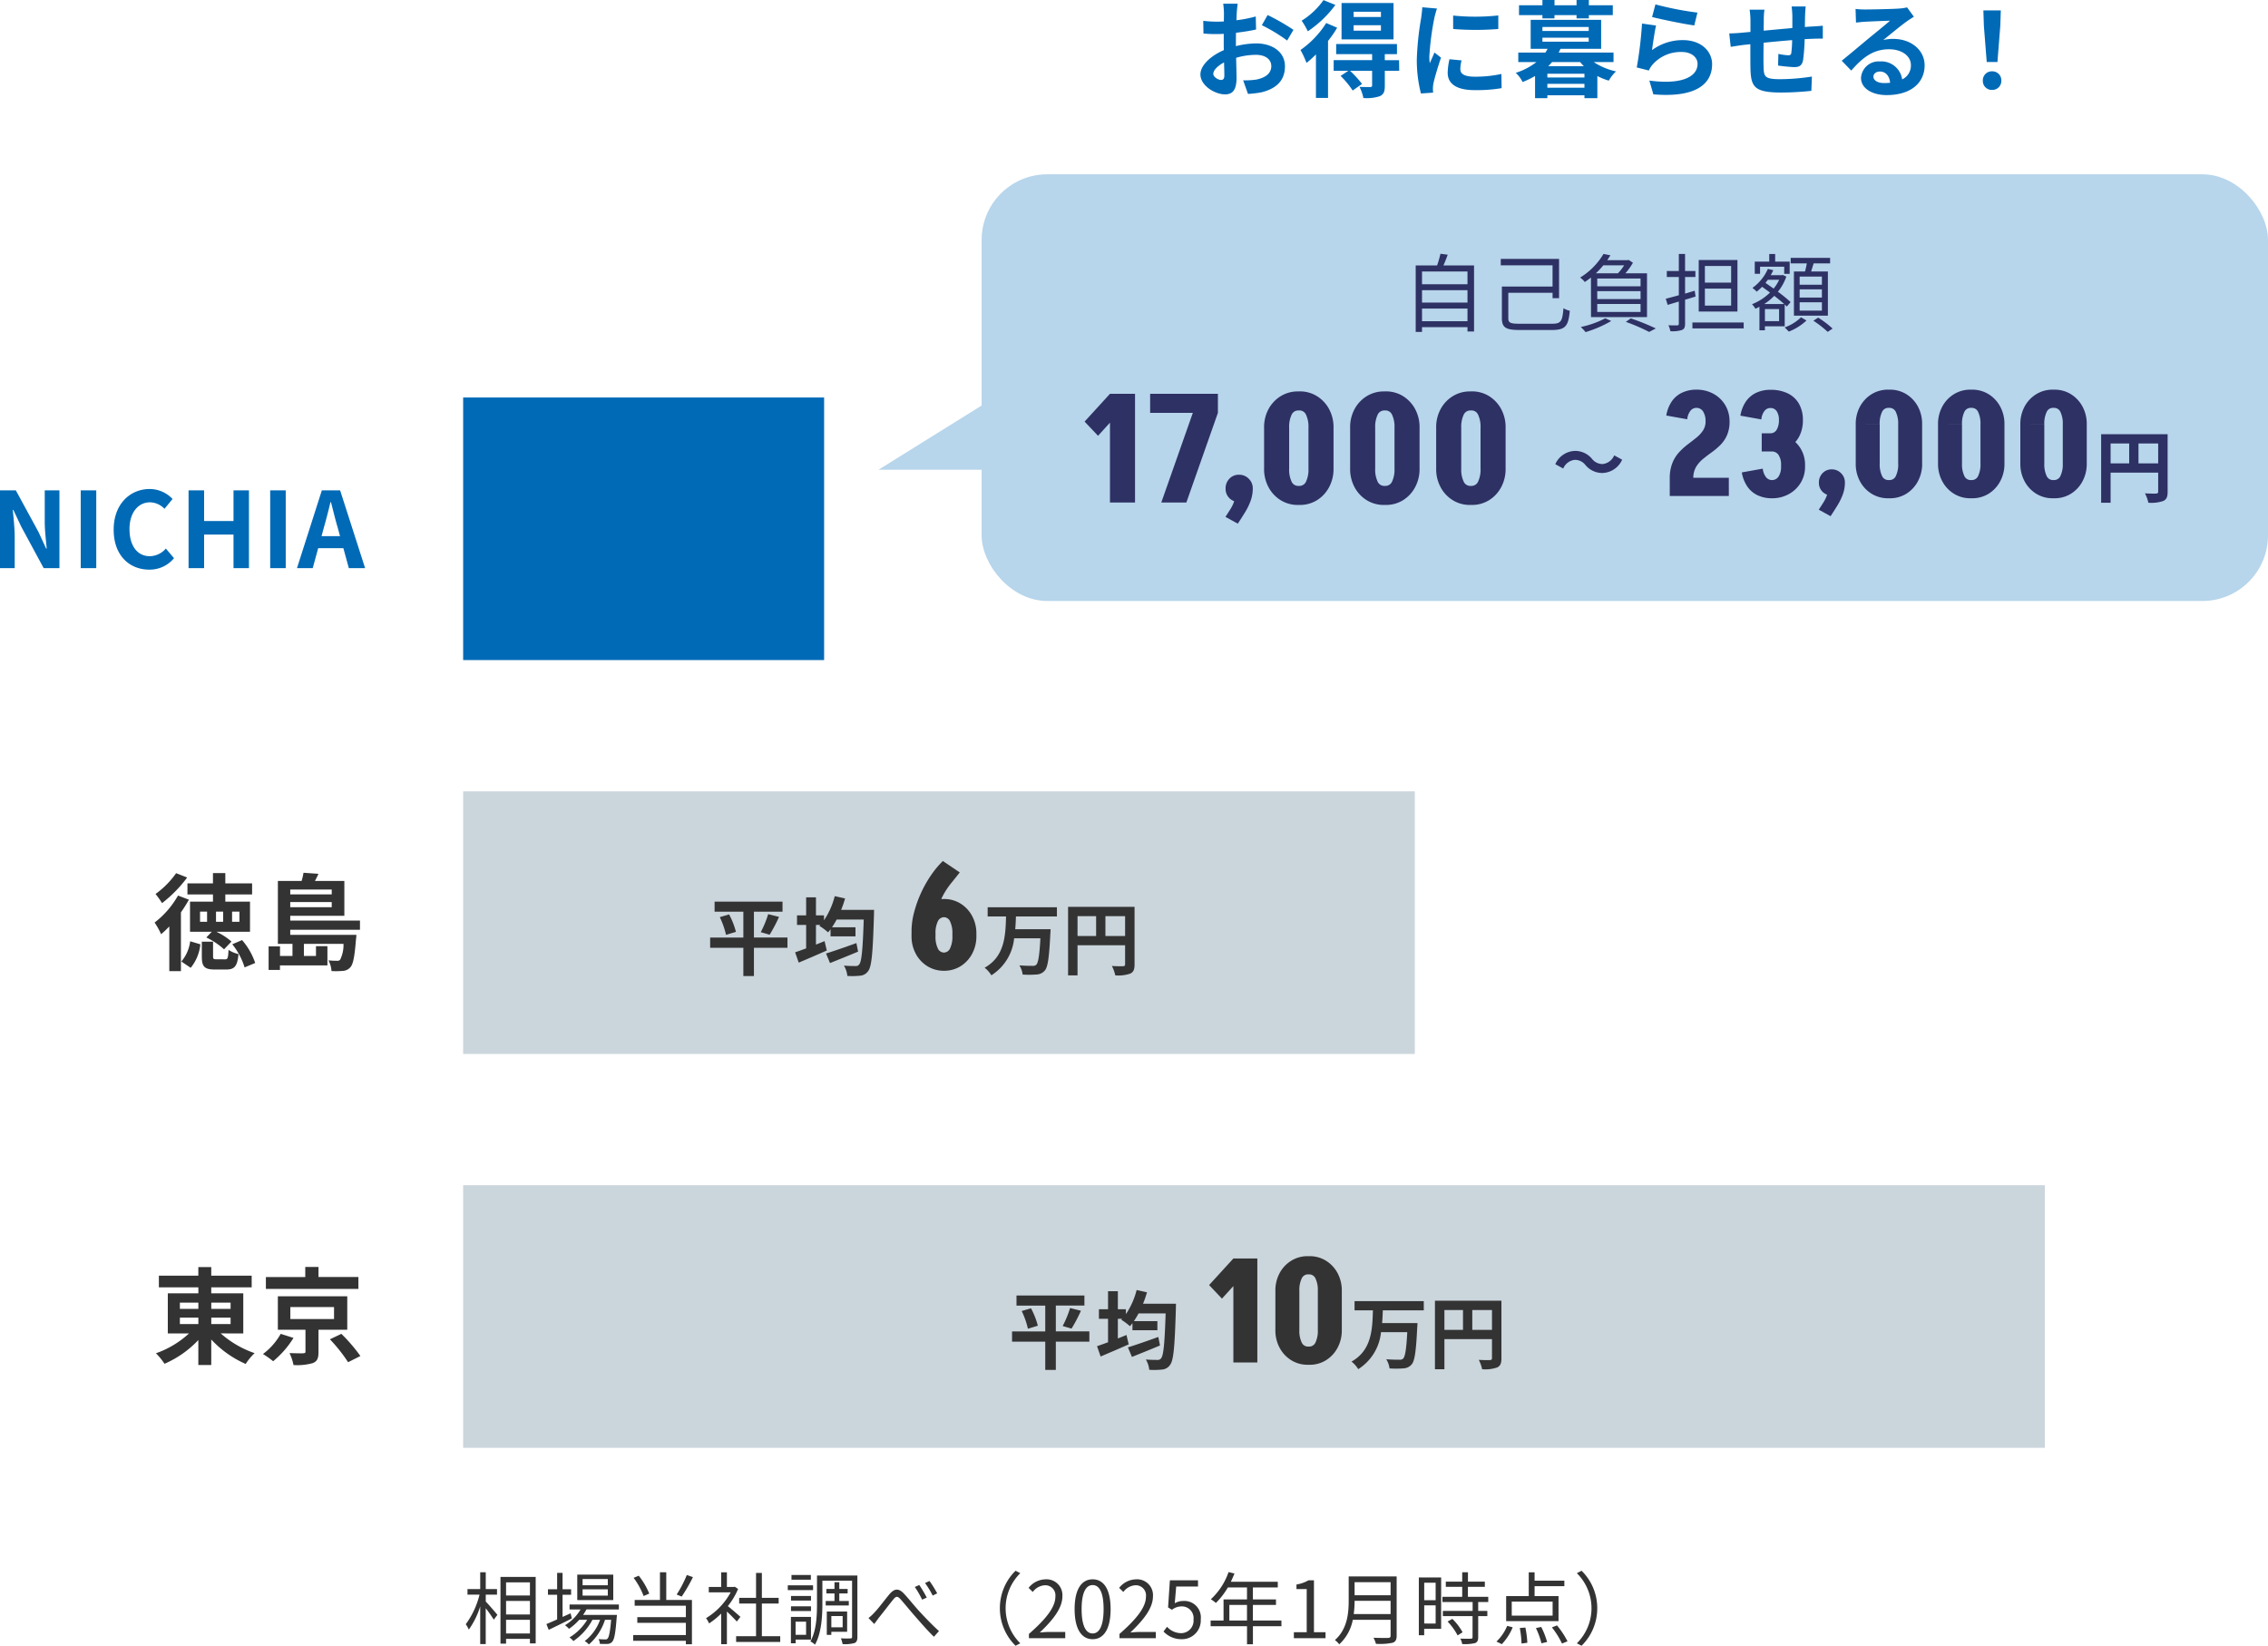 <svg xmlns="http://www.w3.org/2000/svg" width="345.568" height="250.704" viewBox="0 0 345.568 250.704">
  <g id="グループ_86514" data-name="グループ 86514" transform="translate(-879.432 -3157.448)">
    <g id="グループ_86512" data-name="グループ 86512">
      <rect id="長方形_36768" data-name="長方形 36768" width="196" height="65" rx="10" transform="translate(1029 3184)" fill="#b7d5eb"/>
      <path id="パス_96457" data-name="パス 96457" d="M3.444-6.636H5.16v-.84H3.444v-2.568H2.6v2.568H.66v.84H2.5A12.8,12.8,0,0,1,.4-2.124a4.964,4.964,0,0,1,.468.816A12.548,12.548,0,0,0,2.6-4.836V.9h.84V-4.56A19.656,19.656,0,0,1,4.668-2.82l.552-.732c-.252-.324-1.356-1.6-1.776-2.028ZM6.54-.72V-2.8h3.636V-.72ZM10.176-8.5v2H6.54v-2ZM6.54-5.676h3.636v2.064H6.54Zm-.852-3.66V.828H6.54V.108h3.636V.792h.876V-9.336ZM22.044-8.064H18.2v-.948h3.84Zm0,1.584H18.2v-.96h3.84Zm.828-3.2H17.388v3.876h5.484Zm-6.5,5.892-1.224.552V-6.612h1.3v-.84h-1.3v-2.5h-.828v2.5h-1.4v.84h1.4v3.756c-.612.276-1.176.516-1.632.708l.348.876C14.04-1.752,15.348-2.388,16.56-3Zm7.356-.588v-.756H16.212v.756h1.68a6.8,6.8,0,0,1-2.376,2.4,3.912,3.912,0,0,1,.612.552A8.232,8.232,0,0,0,17.688-2.8H18.9A7.919,7.919,0,0,1,16.2-.108a2.36,2.36,0,0,1,.588.552A9.063,9.063,0,0,0,19.7-2.8h1.164a7.058,7.058,0,0,1-2.34,3.24,2.72,2.72,0,0,1,.636.516A8.348,8.348,0,0,0,21.612-2.8h.936c-.156,1.884-.336,2.64-.54,2.856-.084.12-.192.132-.36.132S21.072.18,20.628.144a1.514,1.514,0,0,1,.2.72c.48.024.924.024,1.188.012a.973.973,0,0,0,.672-.3c.336-.348.528-1.284.708-3.756a3.424,3.424,0,0,0,.036-.36h-5.16a7.5,7.5,0,0,0,.516-.84ZM34.08-9.624a17.445,17.445,0,0,1-1.548,2.976l.768.312A25.808,25.808,0,0,0,35.016-9.3ZM28.356-6.792a11.114,11.114,0,0,0-1.6-2.724l-.78.324A11.468,11.468,0,0,1,27.5-6.42Zm2.592-3.252h-.96V-5.82H26.136v.876h7.8V-3.2h-7.4v.864h7.4V-.48H25.908V.4h8.028V.924h.924V-5.82H30.948Zm11.3,6.792c-.3-.264-1.356-1.188-1.92-1.632A10.783,10.783,0,0,0,41.892-7.5l-.5-.336-.156.036H40.188v-2.232h-.876V-7.8H37.428v.816h3.336a10.409,10.409,0,0,1-3.756,3.936,4.037,4.037,0,0,1,.468.8,11.331,11.331,0,0,0,1.836-1.5V.912h.876V-4.056c.54.5,1.2,1.176,1.512,1.524ZM45.516-.3V-5.28h2.556v-.864H45.516v-3.8h-.888v3.8H42.06v.864h2.568V-.3H41.592V.576h6.72V-.3ZM52.98-9.624H50.028v.72H52.98Zm.336,1.572H49.464v.732h3.852ZM53-6.432H49.956v.708H53Zm-3.048,2.3H53v-.72H49.956Zm2.3,1.62v2h-1.6v-2ZM53,.216V-3.24h-3.06V.78h.72V.216Zm2.244-5.88v.684h3.516v-.684H57.312V-6.816h1.272V-7.5H57.312V-8.532H56.58V-7.5H55.344v.684H56.58v1.152Zm2.58,2.292v1.716H56.1V-3.372Zm.684,2.4V-4.056h-3.1V-.5H56.1V-.972Zm1.56-8.568H53.916v4.272c0,1.764-.072,4.1-1.008,5.76a3.012,3.012,0,0,1,.7.492c1-1.752,1.128-4.392,1.128-6.252V-8.76h4.524V-.216c0,.2-.06.252-.24.252-.2.012-.828.024-1.464-.012A4.271,4.271,0,0,1,57.816.9,5.492,5.492,0,0,0,59.628.744c.336-.144.444-.432.444-.96Zm1.692,6.468.876.912c.192-.252.468-.636.708-.96.612-.744,1.608-2.064,2.172-2.748.408-.516.648-.612,1.152-.036.552.612,1.476,1.764,2.256,2.64.816.936,1.9,2.184,2.808,3.048L72.5-1.08c-1.08-.972-2.268-2.232-3-3.024-.756-.816-1.68-2-2.4-2.748-.792-.8-1.416-.684-2.124.132-.708.84-1.716,2.22-2.352,2.856A6.327,6.327,0,0,1,61.764-3.072ZM69.5-8.1l-.684.3a13.95,13.95,0,0,1,1.116,1.932l.708-.312A18.873,18.873,0,0,0,69.5-8.1Zm1.548-.612L70.38-8.4a13.7,13.7,0,0,1,1.164,1.908l.684-.336A15.4,15.4,0,0,0,71.052-8.712ZM81.78-4.56a7.973,7.973,0,0,0,2.388,5.712l.72-.372a7.509,7.509,0,0,1-2.232-5.34A7.509,7.509,0,0,1,84.888-9.9l-.72-.372A7.973,7.973,0,0,0,81.78-4.56ZM86.208,0H91.74V-.948H89.3c-.444,0-.984.048-1.44.084,2.064-1.956,3.444-3.744,3.444-5.5a2.413,2.413,0,0,0-2.556-2.6,3.364,3.364,0,0,0-2.592,1.3l.636.624a2.463,2.463,0,0,1,1.824-1.02,1.546,1.546,0,0,1,1.62,1.74c0,1.512-1.272,3.264-4.032,5.676Zm9.708.156c1.668,0,2.736-1.524,2.736-4.584s-1.068-4.536-2.736-4.536-2.748,1.476-2.748,4.536S94.236.156,95.916.156Zm0-.876c-1.008,0-1.68-1.116-1.68-3.708,0-2.568.672-3.66,1.68-3.66S97.584-7,97.584-4.428C97.584-1.836,96.912-.72,95.916-.72Zm4.092.72h5.532V-.948H103.1c-.444,0-.984.048-1.44.084,2.064-1.956,3.444-3.744,3.444-5.5a2.413,2.413,0,0,0-2.556-2.6,3.364,3.364,0,0,0-2.592,1.3l.636.624a2.463,2.463,0,0,1,1.824-1.02,1.546,1.546,0,0,1,1.62,1.74c0,1.512-1.272,3.264-4.032,5.676Zm9.5.156a2.857,2.857,0,0,0,2.88-3.024,2.51,2.51,0,0,0-2.652-2.8,2.558,2.558,0,0,0-1.308.348l.216-2.544h3.324v-.948h-4.284l-.276,4.128.588.36a2.393,2.393,0,0,1,1.464-.516,1.78,1.78,0,0,1,1.824,2,1.9,1.9,0,0,1-1.872,2.076,2.894,2.894,0,0,1-2.16-.972l-.54.72A3.737,3.737,0,0,0,109.512.156Zm7.236-2.844V-5.064h2.688v2.376Zm7.932,0h-4.344V-5.064h3.516V-5.9h-3.516V-7.728h3.792v-.864h-7.152c.192-.408.384-.84.552-1.26l-.9-.216a10.155,10.155,0,0,1-2.7,4.14,5.523,5.523,0,0,1,.768.564,11.087,11.087,0,0,0,1.824-2.364h2.916V-5.9H115.86v3.216h-1.968v.864h5.544V.924h.9V-1.824h4.344ZM126.576,0H131.4V-.912h-1.764v-7.9h-.84a5.3,5.3,0,0,1-1.824.636v.7h1.56V-.912h-1.956Zm9.12-3.672a15.067,15.067,0,0,0,.132-2.016h5.484v2.016Zm5.616-4.86V-6.54h-5.484V-8.532Zm.924-.876h-7.308v3.672c0,1.908-.192,4.344-2.1,6.024a3.377,3.377,0,0,1,.66.648A6.769,6.769,0,0,0,135.552-2.8h5.76V-.4c0,.264-.1.348-.372.36s-1.236.012-2.232-.024a4.256,4.256,0,0,1,.372.924A9.649,9.649,0,0,0,141.612.7c.444-.144.624-.456.624-1.08Zm5.94.96v2.664h-1.74V-8.448Zm-1.74,6.216V-5h1.74v2.772Zm2.58-7.02h-3.4v8.8h.816v-.972h2.58ZM150-2.532A9.256,9.256,0,0,1,151.524-.42l.756-.48a8.484,8.484,0,0,0-1.56-2.04Zm6.192-2.976V-6.3h-3.1V-7.824h2.58v-.792H153.1v-1.428h-.876v1.428h-2.5v.792h2.5V-6.3h-3.012v.792h4.6v1.356h-4.536v.792H153.8v3.2c0,.18-.06.228-.264.24s-.852.012-1.6-.012a2.725,2.725,0,0,1,.288.828,6.866,6.866,0,0,0,1.944-.144c.36-.132.492-.4.492-.9V-3.36h1.392v-.792h-1.392V-5.508ZM166-3.432h-6.228V-5.568H166Zm.9-2.976h-3.648V-7.92h4.536v-.84h-4.536v-1.272h-.888v3.624h-3.444v3.816h7.98Zm-8.64,7.32a8.235,8.235,0,0,0,1.656-2.568l-.84-.216A6.962,6.962,0,0,1,157.44.516Zm2.736-2.46a13.807,13.807,0,0,1,.264,2.364l.888-.12a15.152,15.152,0,0,0-.3-2.316Zm2.46.012a11.444,11.444,0,0,1,.84,2.316l.864-.2a11.994,11.994,0,0,0-.9-2.292Zm2.436-.108a12.865,12.865,0,0,1,1.536,2.46l.84-.336a13.085,13.085,0,0,0-1.6-2.424ZM172.8-4.56a7.973,7.973,0,0,0-2.388-5.712l-.72.372a7.509,7.509,0,0,1,2.232,5.34A7.509,7.509,0,0,1,169.692.78l.72.372A7.973,7.973,0,0,0,172.8-4.56Z" transform="translate(950 3407)" fill="#333"/>
      <path id="パス_96447" data-name="パス 96447" d="M-57.984-12.992h-2.208a12.876,12.876,0,0,1,.112,1.408c0,.272,0,.736-.016,1.3-.32.016-.64.032-.928.032a17.742,17.742,0,0,1-2.208-.128l.032,1.936a19.616,19.616,0,0,0,2.24.08c.256,0,.544-.016.848-.032v1.344c0,.368,0,.752.016,1.136-1.968.848-3.568,2.3-3.568,3.7,0,1.7,2.192,3.04,3.744,3.04,1.056,0,1.76-.528,1.76-2.512,0-.544-.032-1.792-.064-3.056A10.787,10.787,0,0,1-55.216-5.2c1.392,0,2.352.64,2.352,1.728,0,1.168-1.024,1.808-2.32,2.048a12.32,12.32,0,0,1-1.968.112l.736,2.064A14.65,14.65,0,0,0-54.32.5c2.544-.64,3.536-2.064,3.536-3.952,0-2.208-1.936-3.488-4.4-3.488a13.258,13.258,0,0,0-3.072.416V-7.12c0-.464,0-.96.016-1.44,1.04-.128,2.144-.288,3.056-.5l-.048-1.984a19.6,19.6,0,0,1-2.944.576c.016-.4.032-.784.048-1.136C-58.1-12.016-58.032-12.7-57.984-12.992Zm4.56,1.728-.88,1.552a25.457,25.457,0,0,1,3.856,2.336l.96-1.632A33.435,33.435,0,0,0-53.424-11.264ZM-61.7-2.3c0-.56.656-1.216,1.632-1.744.032.864.048,1.6.048,2,0,.544-.224.672-.512.672C-60.944-1.376-61.7-1.808-61.7-2.3ZM-36.16-10.96h-4.16v-.8h4.16Zm0,2.08h-4.16v-.832h4.16Zm1.92-4.208h-7.92v5.536h7.92Zm-10.672-.448A11.412,11.412,0,0,1-48.24-10.4,11.807,11.807,0,0,1-47.3-8.784,16.94,16.94,0,0,0-43.1-12.8Zm.416,3.488a14.363,14.363,0,0,1-3.92,4.112A14.2,14.2,0,0,1-47.5-3.968a15.031,15.031,0,0,0,1.44-1.3v6.64h1.84V-7.312a16.9,16.9,0,0,0,1.392-2.016Zm11.1,5.664h-2.176V-5.3h1.856V-6.848h-9.264V-5.3H-37.5v.912H-43.36v1.616h2.24l-1.184.784A13.478,13.478,0,0,1-40.464.24L-39.04-.768a16.822,16.822,0,0,0-1.824-2h3.36V-.544c0,.176-.064.24-.288.256-.208,0-.96,0-1.632-.032a6.685,6.685,0,0,1,.592,1.7,6.334,6.334,0,0,0,2.48-.272c.624-.272.784-.72.784-1.6V-2.768h2.192Zm8.24-6.8v2.048a42.943,42.943,0,0,0,6.88,0V-11.2A32.9,32.9,0,0,1-25.152-11.184Zm1.28,6.832-1.84-.176a9.775,9.775,0,0,0-.272,2.08C-25.984-.8-24.656.176-21.9.176a22.659,22.659,0,0,0,4.128-.3l-.032-2.16a18.914,18.914,0,0,1-4.016.416c-1.632,0-2.24-.432-2.24-1.136A5.431,5.431,0,0,1-23.872-4.352Zm-3.744-7.9-2.24-.192c-.016.512-.112,1.12-.16,1.568a44.615,44.615,0,0,0-.672,6.336A20.453,20.453,0,0,0-30.064.688L-28.208.56C-28.224.336-28.24.08-28.24-.1a4.828,4.828,0,0,1,.08-.752c.176-.848.7-2.592,1.152-3.92L-28-5.552c-.224.528-.48,1.088-.72,1.632a7.719,7.719,0,0,1-.064-1.04,42.437,42.437,0,0,1,.768-5.872C-27.952-11.12-27.744-11.92-27.616-12.256Zm16.064,1.5h1.84v-.5h3.36v.5H-4.48v-.5H-.832v-1.5H-4.48v-.8H-6.352v.8h-3.36v-.8h-1.84v.8H-15.12v1.5h3.568Zm.9,7.28c.192-.208.384-.4.576-.624h4.272c.176.224.368.416.56.624ZM-10.8-.192V-.784h5.648v.592Zm5.648-1.552H-10.8V-2.32h5.648Zm-6.4-6.064H-4.5V-7.2h-7.056Zm0-1.632H-4.5v.608h-7.056ZM-.72-4.1v-1.44H-9.088c.112-.192.192-.384.288-.576h6.192v-4.416H-13.344v4.416h2.576a5.366,5.366,0,0,1-.336.576h-4.128V-4.1h2.768a10.181,10.181,0,0,1-3.152,1.648,4.735,4.735,0,0,1,1.04,1.392,13.154,13.154,0,0,0,1.9-.912V1.408H-10.8V.96h5.648v.448h1.968V-1.968a9.7,9.7,0,0,0,1.744.7,5.884,5.884,0,0,1,1.1-1.408A10.082,10.082,0,0,1-3.744-4.1ZM5.664-12.88l-.512,1.92c1.248.32,4.816,1.072,6.432,1.28l.48-1.952A48.972,48.972,0,0,1,5.664-12.88Zm.1,3.216-2.144-.3a59.027,59.027,0,0,1-.8,6.688l1.84.464a3.876,3.876,0,0,1,.592-.928A5.7,5.7,0,0,1,9.7-5.632c1.392,0,2.384.768,2.384,1.808,0,2.032-2.544,3.2-7.344,2.544l.608,2.1C12,1.376,14.3-.864,14.3-3.776c0-1.936-1.632-3.664-4.432-3.664a7.832,7.832,0,0,0-4.72,1.52C5.264-6.832,5.552-8.784,5.76-9.664Zm22.8-2.9H26.416a13.46,13.46,0,0,1,.112,1.472V-9.28c-1.456.128-3.008.272-4.368.4,0-.624.016-1.168.016-1.536a10.6,10.6,0,0,1,.1-1.664H20.016a12.358,12.358,0,0,1,.128,1.776v1.616c-.512.048-.928.08-1.216.112-.816.08-1.552.112-2.016.112l.224,2.048c.416-.064,1.408-.224,1.92-.288.272-.032.64-.064,1.072-.112,0,1.488,0,3.04.016,3.728.08,2.768.576,3.632,4.72,3.632a45.263,45.263,0,0,0,4.56-.256l.08-2.176a32.235,32.235,0,0,1-4.784.4c-2.4,0-2.544-.352-2.576-1.92-.032-.688-.016-2.16,0-3.632,1.36-.144,2.928-.288,4.352-.4A17.629,17.629,0,0,1,26.368-5.5c-.032.3-.176.368-.5.368A8.477,8.477,0,0,1,24.4-5.344l-.048,1.776a24.216,24.216,0,0,0,2.416.24c.816,0,1.216-.208,1.392-1.056a28.07,28.07,0,0,0,.24-3.2c.464-.032.88-.048,1.232-.064.416-.016,1.264-.032,1.536-.016V-9.632c-.464.048-1.088.08-1.536.112-.368.016-.768.048-1.2.08.016-.528.016-1.1.032-1.728C28.48-11.6,28.528-12.3,28.56-12.56ZM38.88-1.888c0-.4.384-.768.992-.768.864,0,1.456.672,1.552,1.712A8.353,8.353,0,0,1,40.5-.9C39.536-.9,38.88-1.3,38.88-1.888Zm-2.72-10.3.064,2.08c.368-.048.88-.1,1.312-.128.848-.048,3.056-.144,3.872-.16-.784.688-2.448,2.032-3.344,2.768-.944.784-2.88,2.416-4.016,3.328L35.5-2.8c1.712-1.952,3.312-3.248,5.76-3.248,1.888,0,3.328.976,3.328,2.416a2.319,2.319,0,0,1-1.328,2.176,3.2,3.2,0,0,0-3.408-2.736,2.681,2.681,0,0,0-2.864,2.5c0,1.6,1.68,2.624,3.9,2.624,3.872,0,5.792-2,5.792-4.528,0-2.336-2.064-4.032-4.784-4.032a6.25,6.25,0,0,0-1.52.176c1.008-.8,2.688-2.208,3.552-2.816.368-.272.752-.5,1.12-.736l-1.04-1.424a6.991,6.991,0,0,1-1.216.176c-.912.08-4.336.144-5.184.144A11.1,11.1,0,0,1,36.16-12.192Zm19.984,8.08h1.632l.432-5.472.08-2.384H55.632l.08,2.384ZM56.96.144a1.362,1.362,0,0,0,1.408-1.408A1.366,1.366,0,0,0,56.96-2.688a1.366,1.366,0,0,0-1.408,1.424A1.353,1.353,0,0,0,56.96.144Z" transform="translate(1126 3171)" fill="#006ab7"/>
      <path id="パス_96449" data-name="パス 96449" d="M-29.9-.624V-2.548h6.929V-.624Zm6.929-4.719v1.885H-29.9V-5.343Zm0-2.847v1.937H-29.9V-8.19Zm-3.666-.923c.221-.494.455-1.079.65-1.638l-1.105-.143A16.385,16.385,0,0,1-27.6-9.113h-3.263V1.014h.962V.286h6.929V.949h1V-9.113ZM-15.054-.234c-1.4,0-1.7-.156-1.7-.845V-4.953h6.747v.819h.988v-5.98H-17.9v.975h7.891V-5.9h-7.722v4.823c0,1.469.663,1.794,2.73,1.794h4.9c2.08,0,2.509-.624,2.717-2.925a3.33,3.33,0,0,1-.962-.39C-8.515-.611-8.71-.234-10.088-.234ZM.9-9.139A7.162,7.162,0,0,1-.052-7.917H-3.419A11.1,11.1,0,0,0-2.275-9.139Zm2.5,3.2h-6.6V-7.124h6.6Zm0,1.95h-6.6V-5.2h6.6Zm0,1.963h-6.6V-3.25h6.6Zm-7.553.78H4.381V-7.917h-3.3A9.269,9.269,0,0,0,2.236-9.529l-.65-.429-.143.039h-3.12c.169-.247.325-.494.481-.741l-1.053-.208a10.475,10.475,0,0,1-3.562,3.6,3.22,3.22,0,0,1,.715.676c.325-.221.637-.442.936-.676Zm2.171.182A14.309,14.309,0,0,1-5.707.26a6.736,6.736,0,0,1,.728.78A18.614,18.614,0,0,0-1.066-.65ZM1.157-.52A28.354,28.354,0,0,1,4.706,1.014L5.72.481A35.405,35.405,0,0,0,1.911-1.053ZM17.2-6.5h-4V-9.035h4Zm0,3.5h-4V-5.59h4Zm.962-6.942h-5.9v7.852h5.9Zm-6.513,4.68c-.494.143-.988.3-1.469.442V-7.358h1.573v-.91H10.179v-2.6H9.23v2.6H7.4v.91H9.23v2.782c-.754.208-1.443.4-1.989.533l.286.936,1.7-.507v3.38c0,.182-.065.247-.247.247C8.827.013,8.268.026,7.644,0a3.636,3.636,0,0,1,.3.9A4.623,4.623,0,0,0,9.7.715c.351-.143.481-.4.481-.949V-3.9c.533-.143,1.066-.312,1.6-.481ZM11.3-.429v.91H19.11v-.91ZM31.031-6.175H27.638V-7.423h3.393Zm0,1.95H27.638V-5.473h3.393Zm0,1.989H27.638V-3.5h3.393ZM26.767-8.19v6.721h5.174V-8.19H29.38c.13-.377.26-.819.39-1.235h2.509v-.845H26.273v.845H28.73c-.065.4-.169.845-.273,1.235Zm-5.161-.728h3.679v1.079h.832V-9.7h-2.21v-1.157h-.9V-9.7H20.8v1.859h.806Zm.637,5.681a9.214,9.214,0,0,0,1.534-1.248c.559.442,1.092.871,1.508,1.248Zm2.275-3.692a6.278,6.278,0,0,1-.845,1.339c-.429-.3-.845-.6-1.248-.871.13-.143.247-.312.364-.468Zm-.013,6.3H22.347V-2.47h2.158Zm.858.78V-3.172c.117.117.234.221.325.312l.572-.676a21.484,21.484,0,0,0-1.937-1.573A7.58,7.58,0,0,0,25.61-7.423l-.559-.247-.143.039H23.231a8.269,8.269,0,0,0,.39-.754L22.8-8.593a7.058,7.058,0,0,1-2.353,2.9,5.526,5.526,0,0,1,.65.572,10.547,10.547,0,0,0,.819-.741c.377.273.793.572,1.209.871a8.1,8.1,0,0,1-2.743,1.781,3.833,3.833,0,0,1,.52.689,6.608,6.608,0,0,0,.611-.3V.767h.832V.156Zm2.483-1.365A6.866,6.866,0,0,1,25.35.325c.208.182.481.468.637.637a8.377,8.377,0,0,0,2.691-1.69Zm1.885.52a15.609,15.609,0,0,1,2.184,1.7l.741-.507a14.438,14.438,0,0,0-2.2-1.664Z" transform="translate(1126 3207)" fill="#2e3163"/>
      <path id="パス_96458" data-name="パス 96458" d="M-20.208-7.68h1.12v1.552h-1.12Zm-1.36,1.552h-1.088V-7.68h1.088Zm-2.448,0h-1.072V-7.68h1.072Zm.9-3.072h-3.5v4.592H-23.3l-.832.864a11.174,11.174,0,0,1,2.7,1.808l1.136-1.184a9.887,9.887,0,0,0-2.3-1.488h5.12V-9.2h-3.76v-1.1h4.08v-1.68h-4.08v-1.568H-23.12v1.568h-3.888v1.68h3.888Zm-5.616-4.336a13.369,13.369,0,0,1-3.136,3.168,14.56,14.56,0,0,1,.992,1.392,19.67,19.67,0,0,0,3.824-3.9Zm.288,3.408a13.648,13.648,0,0,1-3.568,4.112,11.557,11.557,0,0,1,.992,1.776,14.165,14.165,0,0,0,1.248-1.184V1.392H-28v-8.96A21.441,21.441,0,0,0-26.784-9.5ZM-26.512.88A6.7,6.7,0,0,0-25.04-2.7l-1.552-.464A5.872,5.872,0,0,1-27.936-.08Zm3.936-1.3c-.448,0-.528-.048-.528-.448V-3.1h-1.712v2.24c0,1.52.352,2,1.984,2H-21.1c1.232,0,1.7-.464,1.872-2.352a4.633,4.633,0,0,1-1.52-.64c-.064,1.28-.128,1.44-.528,1.44Zm2.4-2.288A10.517,10.517,0,0,1-18.3.816l1.616-.672a10.315,10.315,0,0,0-2-3.488ZM-5.024-11.04v.736h-6.32v-.736Zm-6.32,2.688v-.784h6.32v.784ZM-.72-4.912V-6.32H-11.344v-.72H-3.1v-5.312h-4.48c.176-.336.368-.7.528-1.088l-2.272-.16a9.1,9.1,0,0,1-.288,1.248h-3.616v9.584h2.224v1.84h-1.9V-2.384H-14.64V1.2h1.728V.512H-5.68V-2.416H-7.424V-.928h-1.84v-1.84h6.032A5.033,5.033,0,0,1-3.744-.352a.556.556,0,0,1-.48.16,11.408,11.408,0,0,1-1.3-.064,3.91,3.91,0,0,1,.464,1.632,12.1,12.1,0,0,0,1.792-.032A1.589,1.589,0,0,0-2.192.8c.432-.448.656-1.632.864-4.256a5.8,5.8,0,0,0,.064-.688h-10.08v-.768Z" transform="translate(935 3304)" fill="#333"/>
      <path id="パス_96448" data-name="パス 96448" d="M-55.568,0h2.24V-4.752c0-1.36-.176-2.848-.288-4.128h.08l1.2,2.544L-48.912,0h2.4V-11.856h-2.24V-7.12c0,1.344.192,2.912.3,4.144h-.08l-1.184-2.56-3.44-6.32h-2.416Zm12.3,0H-40.9V-11.856h-2.368Zm10.432.224A4.792,4.792,0,0,0-29.056-1.52L-30.3-2.992a3.266,3.266,0,0,1-2.448,1.168c-1.872,0-3.088-1.552-3.088-4.128,0-2.544,1.344-4.08,3.136-4.08a3.119,3.119,0,0,1,2.192.992l1.232-1.5a4.83,4.83,0,0,0-3.472-1.52c-2.992,0-5.5,2.288-5.5,6.192C-38.256-1.92-35.824.224-32.832.224Zm6-.224h2.368V-5.12h4.48V0h2.352V-11.856h-2.352v4.672h-4.48v-4.672h-2.368ZM-14.4,0h2.368V-11.856H-14.4Zm8.176-6.176c.352-1.232.7-2.576,1.008-3.872h.08c.336,1.28.656,2.64,1.024,3.872l.352,1.3H-6.576ZM-10.32,0h2.4l.832-3.04h3.84L-2.416,0H.064L-3.744-11.856H-6.528Z" transform="translate(935 3244)" fill="#006ab7"/>
      <rect id="長方形_36485" data-name="長方形 36485" width="40" height="55" transform="translate(1005 3218) rotate(90)" fill="#006ab7"/>
      <rect id="長方形_36485-2" data-name="長方形 36485" width="40" height="145" transform="translate(1095 3278) rotate(90)" fill="#cbd5dc"/>
      <rect id="長方形_36485-3" data-name="長方形 36485" width="40" height="241" transform="translate(1191 3338) rotate(90)" fill="#cbd5dc"/>
      <path id="パス_96459" data-name="パス 96459" d="M-28.16-5.824h2.816v.976H-28.16Zm0-2.288h2.816v.944H-28.16Zm7.728,0v.944h-2.944v-.944Zm0,3.264h-2.944v-.976h2.944ZM-18.5-3.424V-9.536h-4.88v-.912h6.16v-1.776h-6.16v-1.312h-1.968v1.312H-31.36v1.776h6.016v.912H-30v6.112h3.232A14.472,14.472,0,0,1-31.808-.4,10.417,10.417,0,0,1-30.5,1.2a15.613,15.613,0,0,0,5.152-3.616V1.392h1.968V-2.5a15.858,15.858,0,0,0,5.248,3.728,8.38,8.38,0,0,1,1.36-1.648,15.255,15.255,0,0,1-5.168-3.008ZM-.96-12.016H-7.04v-1.536H-9.056v1.536h-6v1.808H-.96ZM-12.8-3.36A9.767,9.767,0,0,1-15.5-.288a13.831,13.831,0,0,1,1.552,1.1,14.5,14.5,0,0,0,3.1-3.552Zm1.472-4.08h6.656v1.824h-6.656Zm8.672,3.456v-5.1H-13.232v5.1h4.208V-.672c0,.208-.064.256-.352.272-.256.016-1.264,0-2.08-.032a7.64,7.64,0,0,1,.608,1.824A8.714,8.714,0,0,0-7.92,1.1c.7-.272.88-.752.88-1.712V-3.984ZM-5.3-2.528A24.068,24.068,0,0,1-2.528.96L-.656.016a25.334,25.334,0,0,0-2.9-3.376Z" transform="translate(935 3364)" fill="#333"/>
      <g id="グループ_86505" data-name="グループ 86505" transform="translate(45 90)">
        <g id="グループ_86501" data-name="グループ 86501" transform="translate(999 3121)">
          <g id="グループ_86136" data-name="グループ 86136" transform="translate(0)">
            <path id="パス_96450" data-name="パス 96450" d="M2.737-10.166.69-12.328,4.554-16.56v4.393ZM4.554,0V-16.56H8.372V0Zm7.82,0,4.807-13.662H21L16.192,0Zm-1.7-13.662v-2.9H21v2.9ZM22.149,2.185q.437-.667.725-1.127A6.411,6.411,0,0,0,23.333.2a3.5,3.5,0,0,0,.242-.9,8.93,8.93,0,0,0,.069-1.207l2.668-.23A5.455,5.455,0,0,1,26-.3a9.334,9.334,0,0,1-.828,1.725q-.517.851-1.139,1.794Zm2.07-2.277a1.993,1.993,0,0,1-1.472-.575,1.993,1.993,0,0,1-.575-1.472,2.082,2.082,0,0,1,.575-1.484,1.934,1.934,0,0,1,1.472-.609,2.019,2.019,0,0,1,1.484.609,2.019,2.019,0,0,1,.609,1.484A1.934,1.934,0,0,1,25.7-.667,2.082,2.082,0,0,1,24.219-.092ZM34.8-5.129v-6.279h3.818v6.279Zm-6.762,0v-6.279h3.818v6.279Zm5.152-8.9v-2.9h.276v2.9Zm0,14.4v-2.9h.276v2.9ZM28.037-11.408a5.8,5.8,0,0,1,.679-2.829A5.192,5.192,0,0,1,30.567-16.2a4.931,4.931,0,0,1,2.645-.724v2.9a1.1,1.1,0,0,0-1,.69,4.276,4.276,0,0,0-.356,1.932Zm10.58,0H34.8a4.276,4.276,0,0,0-.357-1.932,1.1,1.1,0,0,0-1-.69v-2.9A4.914,4.914,0,0,1,36.1-16.2a5.223,5.223,0,0,1,1.84,1.967A5.8,5.8,0,0,1,38.617-11.408ZM28.037-5.152h3.818a4.276,4.276,0,0,0,.356,1.932,1.1,1.1,0,0,0,1,.69v2.9a4.931,4.931,0,0,1-2.645-.725,5.17,5.17,0,0,1-1.851-1.978A5.822,5.822,0,0,1,28.037-5.152Zm10.58,0a5.822,5.822,0,0,1-.678,2.818A5.2,5.2,0,0,1,36.1-.356a4.914,4.914,0,0,1-2.657.725v-2.9a1.1,1.1,0,0,0,1-.69A4.276,4.276,0,0,0,34.8-5.152Zm9.292.023v-6.279h3.818v6.279Zm-6.762,0v-6.279h3.818v6.279Zm5.152-8.9v-2.9h.276v2.9Zm0,14.4v-2.9h.276v2.9ZM41.147-11.408a5.8,5.8,0,0,1,.679-2.829A5.192,5.192,0,0,1,43.677-16.2a4.931,4.931,0,0,1,2.645-.724v2.9a1.1,1.1,0,0,0-1,.69,4.276,4.276,0,0,0-.356,1.932Zm10.58,0H47.909a4.276,4.276,0,0,0-.357-1.932,1.1,1.1,0,0,0-1-.69v-2.9a4.914,4.914,0,0,1,2.657.724,5.223,5.223,0,0,1,1.84,1.967A5.8,5.8,0,0,1,51.727-11.408ZM41.147-5.152h3.818a4.276,4.276,0,0,0,.356,1.932,1.1,1.1,0,0,0,1,.69v2.9a4.931,4.931,0,0,1-2.645-.725,5.17,5.17,0,0,1-1.852-1.978A5.822,5.822,0,0,1,41.147-5.152Zm10.58,0a5.822,5.822,0,0,1-.678,2.818,5.2,5.2,0,0,1-1.84,1.978,4.914,4.914,0,0,1-2.657.725v-2.9a1.1,1.1,0,0,0,1-.69,4.276,4.276,0,0,0,.357-1.932Zm9.292.023v-6.279h3.818v6.279Zm-6.762,0v-6.279h3.818v6.279Zm5.152-8.9v-2.9h.276v2.9Zm0,14.4v-2.9h.276v2.9ZM54.257-11.408a5.8,5.8,0,0,1,.679-2.829A5.192,5.192,0,0,1,56.787-16.2a4.931,4.931,0,0,1,2.645-.724v2.9a1.1,1.1,0,0,0-1,.69,4.276,4.276,0,0,0-.356,1.932Zm10.58,0H61.019a4.276,4.276,0,0,0-.357-1.932,1.1,1.1,0,0,0-1-.69v-2.9a4.914,4.914,0,0,1,2.657.724,5.223,5.223,0,0,1,1.84,1.967A5.8,5.8,0,0,1,64.837-11.408ZM54.257-5.152h3.818a4.276,4.276,0,0,0,.356,1.932,1.1,1.1,0,0,0,1,.69v2.9a4.931,4.931,0,0,1-2.645-.725,5.17,5.17,0,0,1-1.852-1.978A5.822,5.822,0,0,1,54.257-5.152Zm10.58,0a5.822,5.822,0,0,1-.678,2.818,5.2,5.2,0,0,1-1.84,1.978,4.914,4.914,0,0,1-2.657.725v-2.9a1.1,1.1,0,0,0,1-.69,4.276,4.276,0,0,0,.357-1.932Z" transform="translate(0 23)" fill="#2e3163"/>
            <path id="パス_96451" data-name="パス 96451" d="M1.848-2.772A6.186,6.186,0,0,1,2.266-5.06,5.358,5.358,0,0,1,3.278-6.666,10.469,10.469,0,0,1,4.587-7.854Q5.28-8.382,5.9-8.877A4.86,4.86,0,0,0,6.908-9.966a2.479,2.479,0,0,0,.4-1.408h3.652a5.164,5.164,0,0,1-.4,2.145A4.911,4.911,0,0,1,9.537-7.744a11.035,11.035,0,0,1-1.32,1.111q-.693.495-1.32,1.012A4.677,4.677,0,0,0,5.863-4.433a3.3,3.3,0,0,0-.429,1.661ZM1.848,0V-2.772h9V0ZM4.51-11.682l-3.19-.572a5.349,5.349,0,0,1,.825-2.134A3.931,3.931,0,0,1,3.718-15.73a5.046,5.046,0,0,1,2.2-.462v2.772a1.155,1.155,0,0,0-.924.451A2.5,2.5,0,0,0,4.51-11.682Zm6.446.33H7.3A2.671,2.671,0,0,0,6.93-12.87,1.184,1.184,0,0,0,5.9-13.42v-2.772a5.312,5.312,0,0,1,2.6.627,4.7,4.7,0,0,1,1.8,1.727A4.738,4.738,0,0,1,10.956-11.352Zm6.226,4.576V-9.548a1.073,1.073,0,0,0,.957-.539,2.765,2.765,0,0,0,.341-1.485h3.652A5.257,5.257,0,0,1,21.538-9a4,4,0,0,1-1.694,1.65A5.71,5.71,0,0,1,17.182-6.776Zm1.628,2.31V-4.73h3.652v.264Zm-2.948-2.31V-9.548H17.2v2.772ZM18.48-11.55a2.343,2.343,0,0,0-.341-1.364,1.1,1.1,0,0,0-.957-.484V-16.17a5.9,5.9,0,0,1,2.662.55,3.934,3.934,0,0,1,1.694,1.584,4.912,4.912,0,0,1,.594,2.486Zm3.982,7.062a4.68,4.68,0,0,1-.66,2.475A4.8,4.8,0,0,1,20-.286a5.238,5.238,0,0,1-2.6.638V-2.42a1.184,1.184,0,0,0,1.034-.55,2.671,2.671,0,0,0,.374-1.518Zm0-.22H18.81a2.671,2.671,0,0,0-.374-1.518,1.184,1.184,0,0,0-1.034-.55V-9.548a5.312,5.312,0,0,1,2.6.627,4.7,4.7,0,0,1,1.8,1.727A4.738,4.738,0,0,1,22.462-4.708ZM15.8-11.66l-3.19-.572a5.349,5.349,0,0,1,.825-2.134A3.931,3.931,0,0,1,15-15.708a5.046,5.046,0,0,1,2.2-.462V-13.4a1.155,1.155,0,0,0-.924.451A2.5,2.5,0,0,0,15.8-11.66Zm.22,7.5A2.534,2.534,0,0,0,16.5-2.882a1.146,1.146,0,0,0,.924.462V.352a5.047,5.047,0,0,1-2.2-.462,3.9,3.9,0,0,1-1.573-1.353,5.43,5.43,0,0,1-.825-2.123ZM24.552,2.09q.418-.638.693-1.078a6.132,6.132,0,0,0,.44-.825,3.343,3.343,0,0,0,.231-.858,8.542,8.542,0,0,0,.066-1.155l2.552-.22a5.218,5.218,0,0,1-.3,1.76,8.929,8.929,0,0,1-.792,1.65q-.495.814-1.089,1.716Zm1.98-2.178a1.906,1.906,0,0,1-1.408-.55,1.906,1.906,0,0,1-.55-1.408,1.992,1.992,0,0,1,.55-1.419,1.85,1.85,0,0,1,1.408-.583,1.931,1.931,0,0,1,1.419.583,1.931,1.931,0,0,1,.583,1.419,1.85,1.85,0,0,1-.583,1.408A1.992,1.992,0,0,1,26.532-.088Zm10.12-4.818v-6.006H40.3v6.006Zm-6.468,0v-6.006h3.652v6.006Zm4.928-8.514v-2.772h.264v2.772Zm0,13.772V-2.42h.264V.352ZM30.184-10.912a5.552,5.552,0,0,1,.649-2.706A4.966,4.966,0,0,1,32.6-15.5a4.716,4.716,0,0,1,2.53-.693v2.772a1.05,1.05,0,0,0-.957.66,4.09,4.09,0,0,0-.341,1.848Zm10.12,0H36.652a4.09,4.09,0,0,0-.341-1.848,1.05,1.05,0,0,0-.957-.66v-2.772A4.7,4.7,0,0,1,37.9-15.5a5,5,0,0,1,1.76,1.881A5.552,5.552,0,0,1,40.3-10.912ZM30.184-4.928h3.652a4.09,4.09,0,0,0,.341,1.848,1.05,1.05,0,0,0,.957.66V.352A4.716,4.716,0,0,1,32.6-.341a4.945,4.945,0,0,1-1.771-1.892A5.569,5.569,0,0,1,30.184-4.928Zm10.12,0a5.569,5.569,0,0,1-.649,2.695A4.974,4.974,0,0,1,37.9-.341a4.7,4.7,0,0,1-2.541.693V-2.42a1.05,1.05,0,0,0,.957-.66,4.09,4.09,0,0,0,.341-1.848Zm8.888.022v-6.006h3.652v6.006Zm-6.468,0v-6.006h3.652v6.006Zm4.928-8.514v-2.772h.264v2.772Zm0,13.772V-2.42h.264V.352ZM42.724-10.912a5.552,5.552,0,0,1,.649-2.706A4.966,4.966,0,0,1,45.144-15.5a4.716,4.716,0,0,1,2.53-.693v2.772a1.05,1.05,0,0,0-.957.66,4.09,4.09,0,0,0-.341,1.848Zm10.12,0H49.192a4.09,4.09,0,0,0-.341-1.848,1.05,1.05,0,0,0-.957-.66v-2.772a4.7,4.7,0,0,1,2.541.693,5,5,0,0,1,1.76,1.881A5.552,5.552,0,0,1,52.844-10.912ZM42.724-4.928h3.652a4.09,4.09,0,0,0,.341,1.848,1.05,1.05,0,0,0,.957.66V.352a4.716,4.716,0,0,1-2.53-.693,4.945,4.945,0,0,1-1.771-1.892A5.569,5.569,0,0,1,42.724-4.928Zm10.12,0a5.569,5.569,0,0,1-.649,2.695,4.974,4.974,0,0,1-1.76,1.892,4.7,4.7,0,0,1-2.541.693V-2.42a1.05,1.05,0,0,0,.957-.66,4.09,4.09,0,0,0,.341-1.848Zm8.888.022v-6.006h3.652v6.006Zm-6.468,0v-6.006h3.652v6.006Zm4.928-8.514v-2.772h.264v2.772Zm0,13.772V-2.42h.264V.352ZM55.264-10.912a5.552,5.552,0,0,1,.649-2.706A4.966,4.966,0,0,1,57.684-15.5a4.716,4.716,0,0,1,2.53-.693v2.772a1.05,1.05,0,0,0-.957.66,4.09,4.09,0,0,0-.341,1.848Zm10.12,0H61.732a4.09,4.09,0,0,0-.341-1.848,1.05,1.05,0,0,0-.957-.66v-2.772a4.7,4.7,0,0,1,2.541.693,5,5,0,0,1,1.76,1.881A5.552,5.552,0,0,1,65.384-10.912ZM55.264-4.928h3.652a4.09,4.09,0,0,0,.341,1.848,1.05,1.05,0,0,0,.957.66V.352a4.716,4.716,0,0,1-2.53-.693,4.945,4.945,0,0,1-1.771-1.892A5.569,5.569,0,0,1,55.264-4.928Zm10.12,0a5.569,5.569,0,0,1-.649,2.695,4.974,4.974,0,0,1-1.76,1.892,4.7,4.7,0,0,1-2.541.693V-2.42a1.05,1.05,0,0,0,.957-.66,4.09,4.09,0,0,0,.341-1.848Zm7.882-.04V-7.992h3v3.024ZM69.018-7.992H71.85v3.024H69.018Zm8.688-1.416H67.578V1.032h1.44V-3.552h7.248v2.9c0,.2-.084.276-.312.288s-1.02.012-1.7-.036a5.833,5.833,0,0,1,.516,1.428A5.544,5.544,0,0,0,77.034.768c.5-.228.672-.624.672-1.4Z" transform="translate(88 22)" fill="#2e3163"/>
            <path id="パス_96452" data-name="パス 96452" d="M5.005-3.707A3.328,3.328,0,0,0,7.6-2.5a3.4,3.4,0,0,0,2.992-2.024l-1.21-.66a2.149,2.149,0,0,1-1.749,1.32A2.013,2.013,0,0,1,6-4.653a3.328,3.328,0,0,0-2.6-1.21A3.4,3.4,0,0,0,.407-3.839l1.21.66A2.149,2.149,0,0,1,3.366-4.5,2.028,2.028,0,0,1,5.005-3.707Z" transform="translate(72 21)" fill="#2e3163"/>
          </g>
        </g>
      </g>
      <g id="グループ_86507" data-name="グループ 86507" transform="translate(33 42)">
        <g id="グループ_86506" data-name="グループ 86506" transform="translate(-103 120)">
          <g id="グループ_86501-2" data-name="グループ 86501" transform="translate(999 3121)">
            <g id="グループ_86136-2" data-name="グループ 86136" transform="translate(0)">
              <path id="パス_96454" data-name="パス 96454" d="M1.32-5.72a11.221,11.221,0,0,1,.363-2.739,17.944,17.944,0,0,1,1-2.882A17.931,17.931,0,0,1,4.2-14.091a14.578,14.578,0,0,1,1.892-2.3l2.574,1.738q-.616.792-1.265,1.584A12.259,12.259,0,0,0,6.2-11.3a9.517,9.517,0,0,0-.891,2.321A13.4,13.4,0,0,0,4.972-5.72Zm0,.792v-.418H4.972v.418Zm6.226,0v-.418H11.2v.418ZM11.2-4.95a5.569,5.569,0,0,1-.649,2.695A4.974,4.974,0,0,1,8.789-.363,4.7,4.7,0,0,1,6.248.33V-2.442A1.05,1.05,0,0,0,7.2-3.1,4.09,4.09,0,0,0,7.546-4.95Zm-9.878,0H4.972A4.09,4.09,0,0,0,5.313-3.1a1.05,1.05,0,0,0,.957.66V.33A4.716,4.716,0,0,1,3.74-.363,4.945,4.945,0,0,1,1.969-2.255,5.569,5.569,0,0,1,1.32-4.95ZM11.2-5.324H7.546A4.09,4.09,0,0,0,7.2-7.172a1.05,1.05,0,0,0-.957-.66V-10.6a4.7,4.7,0,0,1,2.541.693,5,5,0,0,1,1.76,1.881A5.552,5.552,0,0,1,11.2-5.324Zm-9.878,0A5.552,5.552,0,0,1,1.969-8.03,4.966,4.966,0,0,1,3.74-9.911,4.716,4.716,0,0,1,6.27-10.6v2.772a1.05,1.05,0,0,0-.957.66,4.09,4.09,0,0,0-.341,1.848Zm22.148-2.62v-1.4H12.92v1.4h2.8c-.084,2.892-.18,6.084-3.264,7.812A4.27,4.27,0,0,1,13.484,1.02a7.53,7.53,0,0,0,3.468-5.64h4c-.132,2.568-.324,3.744-.636,4.044a.772.772,0,0,1-.564.156c-.36,0-1.176,0-2-.072a3.43,3.43,0,0,1,.5,1.4A14.669,14.669,0,0,0,20.336.9,1.739,1.739,0,0,0,21.62.3c.468-.528.672-1.98.852-5.664.024-.18.036-.636.036-.636H17.12c.06-.648.084-1.308.108-1.944ZM30.86-4.968V-7.992h3v3.024ZM26.612-7.992h2.832v3.024H26.612ZM35.3-9.408H25.172V1.032h1.44V-3.552H33.86v2.9c0,.2-.084.276-.312.288s-1.02.012-1.7-.036a5.833,5.833,0,0,1,.516,1.428A5.544,5.544,0,0,0,34.628.768c.5-.228.672-.624.672-1.4Z" transform="translate(88 22)" fill="#333"/>
            </g>
          </g>
        </g>
        <path id="パス_96453" data-name="パス 96453" d="M12.415-4.732H7.306V-8.671h4.355V-10.2H1.313v1.534H5.694v3.939H.637v1.56H5.694v4.3H7.306v-4.3h5.109ZM2.106-7.839a12.782,12.782,0,0,1,.949,2.7L4.563-5.6a11.858,11.858,0,0,0-1.04-2.652ZM9.7-5.161a23.268,23.268,0,0,0,1.43-2.717L9.477-8.294A15.4,15.4,0,0,1,8.346-5.551ZM22.919-3.887c-1.69.611-3.484,1.235-4.628,1.586L18.9-.845c1.235-.494,2.821-1.131,4.277-1.742ZM20.592-8.944a15.264,15.264,0,0,0,.6-1.742l-1.573-.351a11.711,11.711,0,0,1-1.638,3.679v-.754H16.757v-2.743H15.262v2.743H13.871v1.456h1.391v3.575c-.624.234-1.209.442-1.677.6L14.131-.91c1.235-.52,2.821-1.2,4.277-1.846l-.338-1.43c-.429.182-.871.351-1.313.533v-3h.663l-.143.143a9.5,9.5,0,0,1,1.326.988c.13-.143.247-.3.377-.468v1.079h3.8V-6.292H19.2c.247-.364.481-.754.715-1.183h4.121c-.143,4.563-.325,6.448-.7,6.851A.59.59,0,0,1,22.8-.39c-.338,0-1.027,0-1.781-.065a3.748,3.748,0,0,1,.52,1.573A11.64,11.64,0,0,0,23.5,1.079,1.616,1.616,0,0,0,24.726.351c.52-.689.7-2.769.871-8.554,0-.208.013-.741.013-.741Z" transform="translate(954 3263)" fill="#333"/>
      </g>
      <g id="グループ_86508" data-name="グループ 86508" transform="translate(79 102)">
        <g id="グループ_86506-2" data-name="グループ 86506" transform="translate(-103 120)">
          <g id="グループ_86501-3" data-name="グループ 86501" transform="translate(999 3121)">
            <g id="グループ_86136-3" data-name="グループ 86136" transform="translate(0)">
              <path id="パス_96456" data-name="パス 96456" d="M2.618-9.724.66-11.792l3.7-4.048v4.2ZM4.356,0V-15.84H8.008V0Zm12.87-4.906v-6.006h3.652v6.006Zm-6.468,0v-6.006H14.41v6.006Zm4.928-8.514v-2.772h.264v2.772Zm0,13.772V-2.42h.264V.352ZM10.758-10.912a5.552,5.552,0,0,1,.649-2.706A4.966,4.966,0,0,1,13.178-15.5a4.716,4.716,0,0,1,2.53-.693v2.772a1.05,1.05,0,0,0-.957.66,4.09,4.09,0,0,0-.341,1.848Zm10.12,0H17.226a4.09,4.09,0,0,0-.341-1.848,1.05,1.05,0,0,0-.957-.66v-2.772a4.7,4.7,0,0,1,2.541.693,5,5,0,0,1,1.76,1.881A5.552,5.552,0,0,1,20.878-10.912ZM10.758-4.928H14.41a4.09,4.09,0,0,0,.341,1.848,1.05,1.05,0,0,0,.957.66V.352a4.716,4.716,0,0,1-2.53-.693,4.945,4.945,0,0,1-1.771-1.892A5.569,5.569,0,0,1,10.758-4.928Zm10.12,0a5.569,5.569,0,0,1-.649,2.695,4.974,4.974,0,0,1-1.76,1.892,4.7,4.7,0,0,1-2.541.693V-2.42a1.05,1.05,0,0,0,.957-.66,4.09,4.09,0,0,0,.341-1.848Zm12.49-3.016v-1.4H22.82v1.4h2.8c-.084,2.892-.18,6.084-3.264,7.812A4.27,4.27,0,0,1,23.384,1.02a7.53,7.53,0,0,0,3.468-5.64h4c-.132,2.568-.324,3.744-.636,4.044a.772.772,0,0,1-.564.156c-.36,0-1.176,0-2-.072a3.43,3.43,0,0,1,.5,1.4A14.669,14.669,0,0,0,30.236.9,1.739,1.739,0,0,0,31.52.3c.468-.528.672-1.98.852-5.664.024-.18.036-.636.036-.636H27.02c.06-.648.084-1.308.108-1.944ZM40.76-4.968V-7.992h3v3.024ZM36.512-7.992h2.832v3.024H36.512ZM45.2-9.408H35.072V1.032h1.44V-3.552H43.76v2.9c0,.2-.084.276-.312.288s-1.02.012-1.7-.036a5.833,5.833,0,0,1,.516,1.428A5.544,5.544,0,0,0,44.528.768c.5-.228.672-.624.672-1.4Z" transform="translate(88 22)" fill="#333"/>
            </g>
          </g>
        </g>
        <path id="パス_96455" data-name="パス 96455" d="M12.415-4.732H7.306V-8.671h4.355V-10.2H1.313v1.534H5.694v3.939H.637v1.56H5.694v4.3H7.306v-4.3h5.109ZM2.106-7.839a12.782,12.782,0,0,1,.949,2.7L4.563-5.6a11.858,11.858,0,0,0-1.04-2.652ZM9.7-5.161a23.268,23.268,0,0,0,1.43-2.717L9.477-8.294A15.4,15.4,0,0,1,8.346-5.551ZM22.919-3.887c-1.69.611-3.484,1.235-4.628,1.586L18.9-.845c1.235-.494,2.821-1.131,4.277-1.742ZM20.592-8.944a15.264,15.264,0,0,0,.6-1.742l-1.573-.351a11.711,11.711,0,0,1-1.638,3.679v-.754H16.757v-2.743H15.262v2.743H13.871v1.456h1.391v3.575c-.624.234-1.209.442-1.677.6L14.131-.91c1.235-.52,2.821-1.2,4.277-1.846l-.338-1.43c-.429.182-.871.351-1.313.533v-3h.663l-.143.143a9.5,9.5,0,0,1,1.326.988c.13-.143.247-.3.377-.468v1.079h3.8V-6.292H19.2c.247-.364.481-.754.715-1.183h4.121c-.143,4.563-.325,6.448-.7,6.851A.59.59,0,0,1,22.8-.39c-.338,0-1.027,0-1.781-.065a3.748,3.748,0,0,1,.52,1.573A11.64,11.64,0,0,0,23.5,1.079,1.616,1.616,0,0,0,24.726.351c.52-.689.7-2.769.871-8.554,0-.208.013-.741.013-.741Z" transform="translate(954 3263)" fill="#333"/>
      </g>
      <path id="パス_93425" data-name="パス 93425" d="M5,0,19.129,22.708H5Z" transform="translate(1013.292 3234) rotate(-90)" fill="#b7d5eb"/>
    </g>
  </g>
</svg>
